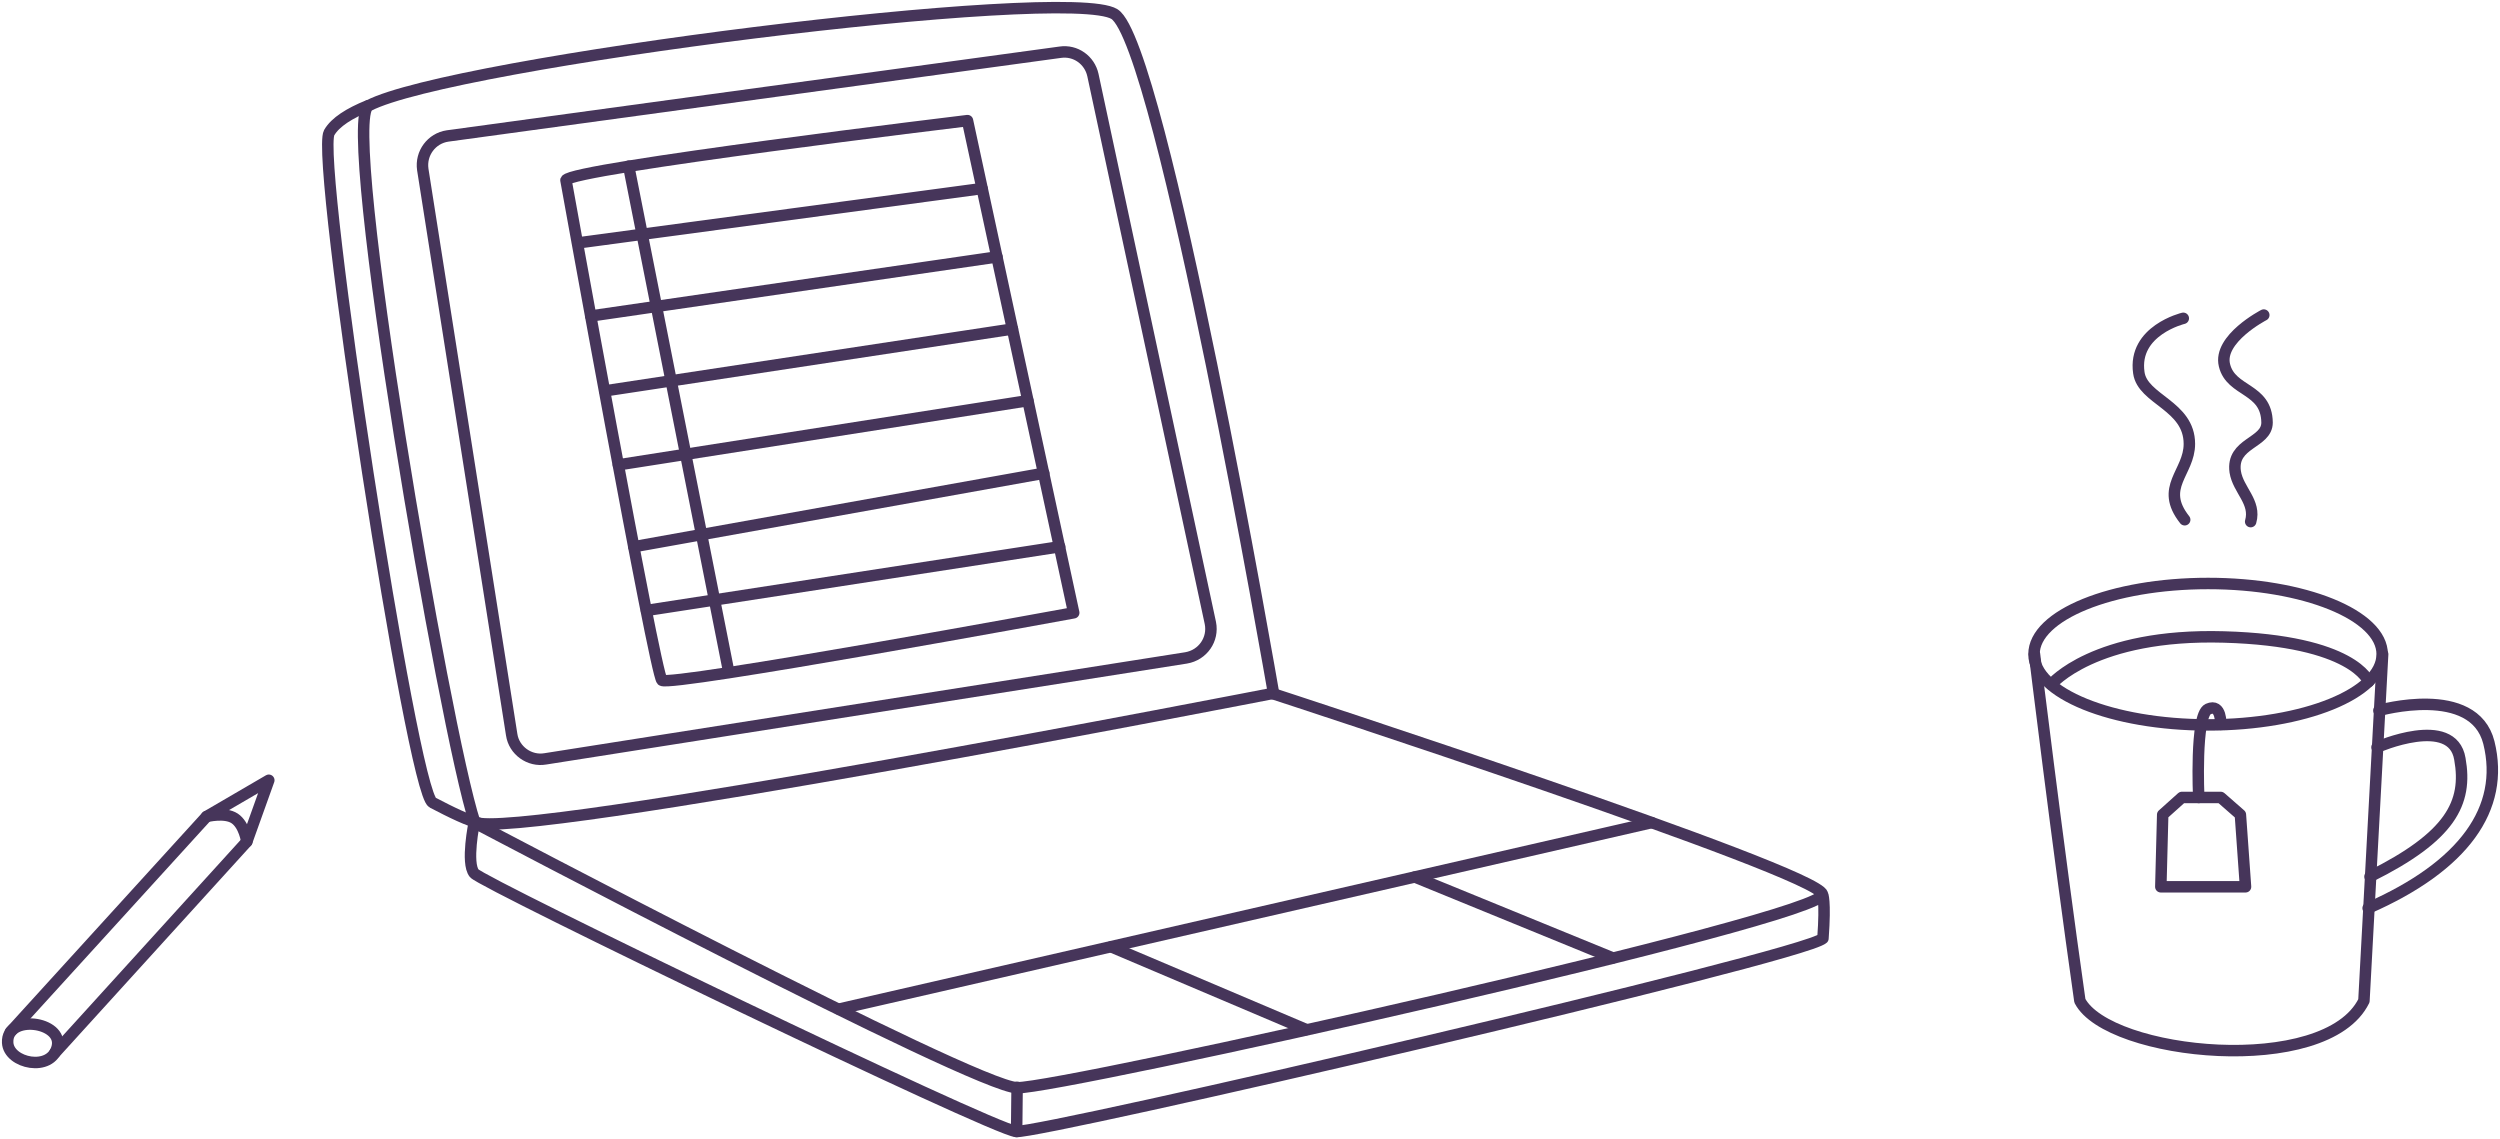 <svg width="327" height="149" viewBox="0 0 327 149" fill="none" xmlns="http://www.w3.org/2000/svg">
<path d="M48.197 13.83C44.463 15.777 58.175 95.669 62.092 107.534C66.805 110.15 166.58 90.679 166.58 90.679C166.58 90.679 151.889 5.676 145.768 1.843C139.647 -1.99 58.97 8.171 48.197 13.83Z" stroke="#46355a" stroke-width="1.5" stroke-miterlimit="10" stroke-linecap="round" stroke-linejoin="round"/>
<path d="M63.01 107.777C61.235 107.351 59.032 106.256 56.583 104.978C53.89 103.579 41.219 20.706 43.055 17.359C43.851 15.96 45.749 14.803 48.136 13.83" stroke="#46355a" stroke-width="1.5" stroke-miterlimit="10" stroke-linecap="round" stroke-linejoin="round"/>
<path d="M166.518 90.74C166.518 90.74 237.646 113.923 238.38 116.965C239.115 120.007 138.729 142.399 133.036 142.277C127.343 142.095 62.031 107.595 62.031 107.595C62.031 107.595 60.929 112.888 62.031 114.227C63.133 115.566 129.73 147.693 132.913 147.997C136.096 148.301 235.809 125.179 238.441 122.745C238.809 117.695 238.38 116.965 238.38 116.965" stroke="#46355a" stroke-width="1.5" stroke-miterlimit="10" stroke-linecap="round" stroke-linejoin="round"/>
<path d="M133.036 142.217L132.975 147.997" stroke="#46355a" stroke-width="1.5" stroke-miterlimit="10" stroke-linecap="round" stroke-linejoin="round"/>
<path d="M109.714 131.994L216.038 107.595" stroke="#46355a" stroke-width="1.5" stroke-miterlimit="10" stroke-linecap="round" stroke-linejoin="round"/>
<path d="M145.339 123.841L170.864 134.671" stroke="#46355a" stroke-width="1.5" stroke-miterlimit="10" stroke-linecap="round" stroke-linejoin="round"/>
<path d="M185.065 114.714L210.958 125.301" stroke="#46355a" stroke-width="1.5" stroke-miterlimit="10" stroke-linecap="round" stroke-linejoin="round"/>
<path d="M55.298 22.166L66.928 96.095C67.234 98.164 69.254 99.624 71.335 99.259L155.133 86.055C157.337 85.69 158.745 83.621 158.316 81.492L142.952 9.814C142.524 7.867 140.687 6.528 138.667 6.833L58.542 17.785C56.461 18.089 54.992 20.036 55.298 22.166Z" stroke="#46355a" stroke-width="1.5" stroke-miterlimit="10" stroke-linecap="round" stroke-linejoin="round"/>
<path d="M1.003 136.375C1.126 139.114 6.696 140.27 7.492 136.923C8.287 133.576 0.82 132.603 1.003 136.375Z" stroke="#46355a" stroke-width="1.5" stroke-miterlimit="10" stroke-linecap="round" stroke-linejoin="round"/>
<path d="M1.371 134.976L27.018 106.804L35.159 102.058L32.282 110.089L7.186 137.714" stroke="#46355a" stroke-width="1.5" stroke-miterlimit="10" stroke-linecap="round" stroke-linejoin="round"/>
<path d="M27.018 106.804C27.018 106.804 29.405 106.195 30.691 107.047C31.976 107.899 32.282 110.09 32.282 110.09" stroke="#46355a" stroke-width="1.5" stroke-miterlimit="10" stroke-linecap="round" stroke-linejoin="round"/>
<path d="M74.028 23.565C74.028 23.565 85.658 88.063 86.577 88.976C87.495 89.888 140.442 80.153 140.442 80.153L126.547 15.777C126.547 15.777 74.64 22.044 74.028 23.565Z" stroke="#46355a" stroke-width="1.5" stroke-miterlimit="10" stroke-linecap="round" stroke-linejoin="round"/>
<path d="M75.559 31.78L128.445 24.661" stroke="#46355a" stroke-width="1.5" stroke-miterlimit="10" stroke-linecap="round" stroke-linejoin="round"/>
<path d="M77.272 41.333L130.404 33.605" stroke="#46355a" stroke-width="1.5" stroke-miterlimit="10" stroke-linecap="round" stroke-linejoin="round"/>
<path d="M79.109 51.129L132.424 43.036" stroke="#46355a" stroke-width="1.5" stroke-miterlimit="10" stroke-linecap="round" stroke-linejoin="round"/>
<path d="M80.884 60.803L134.444 52.407" stroke="#46355a" stroke-width="1.5" stroke-miterlimit="10" stroke-linecap="round" stroke-linejoin="round"/>
<path d="M82.904 71.513L136.525 61.899" stroke="#46355a" stroke-width="1.5" stroke-miterlimit="10" stroke-linecap="round" stroke-linejoin="round"/>
<path d="M84.556 79.849L138.606 71.513" stroke="#46355a" stroke-width="1.5" stroke-miterlimit="10" stroke-linecap="round" stroke-linejoin="round"/>
<path d="M82.231 21.74L95.33 87.941" stroke="#46355a" stroke-width="1.5" stroke-miterlimit="10" stroke-linecap="round" stroke-linejoin="round"/>
<path d="M288.818 94.817C301.394 94.817 311.589 90.676 311.589 85.568C311.589 80.46 301.394 76.32 288.818 76.32C276.242 76.32 266.048 80.46 266.048 85.568C266.048 90.676 276.242 94.817 288.818 94.817Z" stroke="#46355a" stroke-width="1.5" stroke-miterlimit="10" stroke-linecap="round" stroke-linejoin="round"/>
<path d="M266.109 85.568C266.109 85.568 269.047 109.785 272.046 130.899C275.78 138.079 304.243 141 309.202 130.899L311.65 85.568" stroke="#46355a" stroke-width="1.5" stroke-miterlimit="10" stroke-linecap="round" stroke-linejoin="round"/>
<path d="M311.16 92.93C311.16 92.93 323.586 89.401 325.545 97.129C327.687 105.769 322.239 113.314 309.752 118.79" stroke="#46355a" stroke-width="1.5" stroke-miterlimit="10" stroke-linecap="round" stroke-linejoin="round"/>
<path d="M310.915 97.737C310.915 97.737 320.77 93.417 321.75 99.258C322.79 105.039 320.526 109.42 309.997 114.653" stroke="#46355a" stroke-width="1.5" stroke-miterlimit="10" stroke-linecap="round" stroke-linejoin="round"/>
<path d="M268.312 89.523C268.312 89.523 273.883 82.83 290.899 83.317C307.916 83.804 309.814 89.158 309.814 89.158" stroke="#46355a" stroke-width="1.5" stroke-miterlimit="10" stroke-linecap="round" stroke-linejoin="round"/>
<path d="M285.574 41.636C285.574 41.636 278.963 43.218 279.759 48.756C280.249 52.285 286.37 53.015 286.37 58.065C286.37 61.838 282.391 63.724 285.758 67.983" stroke="#46355a" stroke-width="1.5" stroke-miterlimit="10" stroke-linecap="round" stroke-linejoin="round"/>
<path d="M296.102 41.211C296.102 41.211 290.104 44.314 290.961 47.782C291.817 51.312 296.47 50.703 296.531 55.267C296.531 58.005 291.817 57.883 292.368 61.716C292.736 64.089 295.123 65.671 294.388 68.227" stroke="#46355a" stroke-width="1.5" stroke-miterlimit="10" stroke-linecap="round" stroke-linejoin="round"/>
<path d="M290.471 94.756C290.471 94.756 290.593 91.957 288.818 92.748C287.104 93.539 287.594 104.309 287.594 104.309" stroke="#46355a" stroke-width="1.5" stroke-miterlimit="10" stroke-linecap="round" stroke-linejoin="round"/>
<path d="M285.39 104.309H290.471L293.042 106.56L293.715 115.991H282.636L282.881 106.56L285.39 104.309Z" stroke="#46355a" stroke-width="1.5" stroke-miterlimit="10" stroke-linecap="round" stroke-linejoin="round"/>
</svg>
